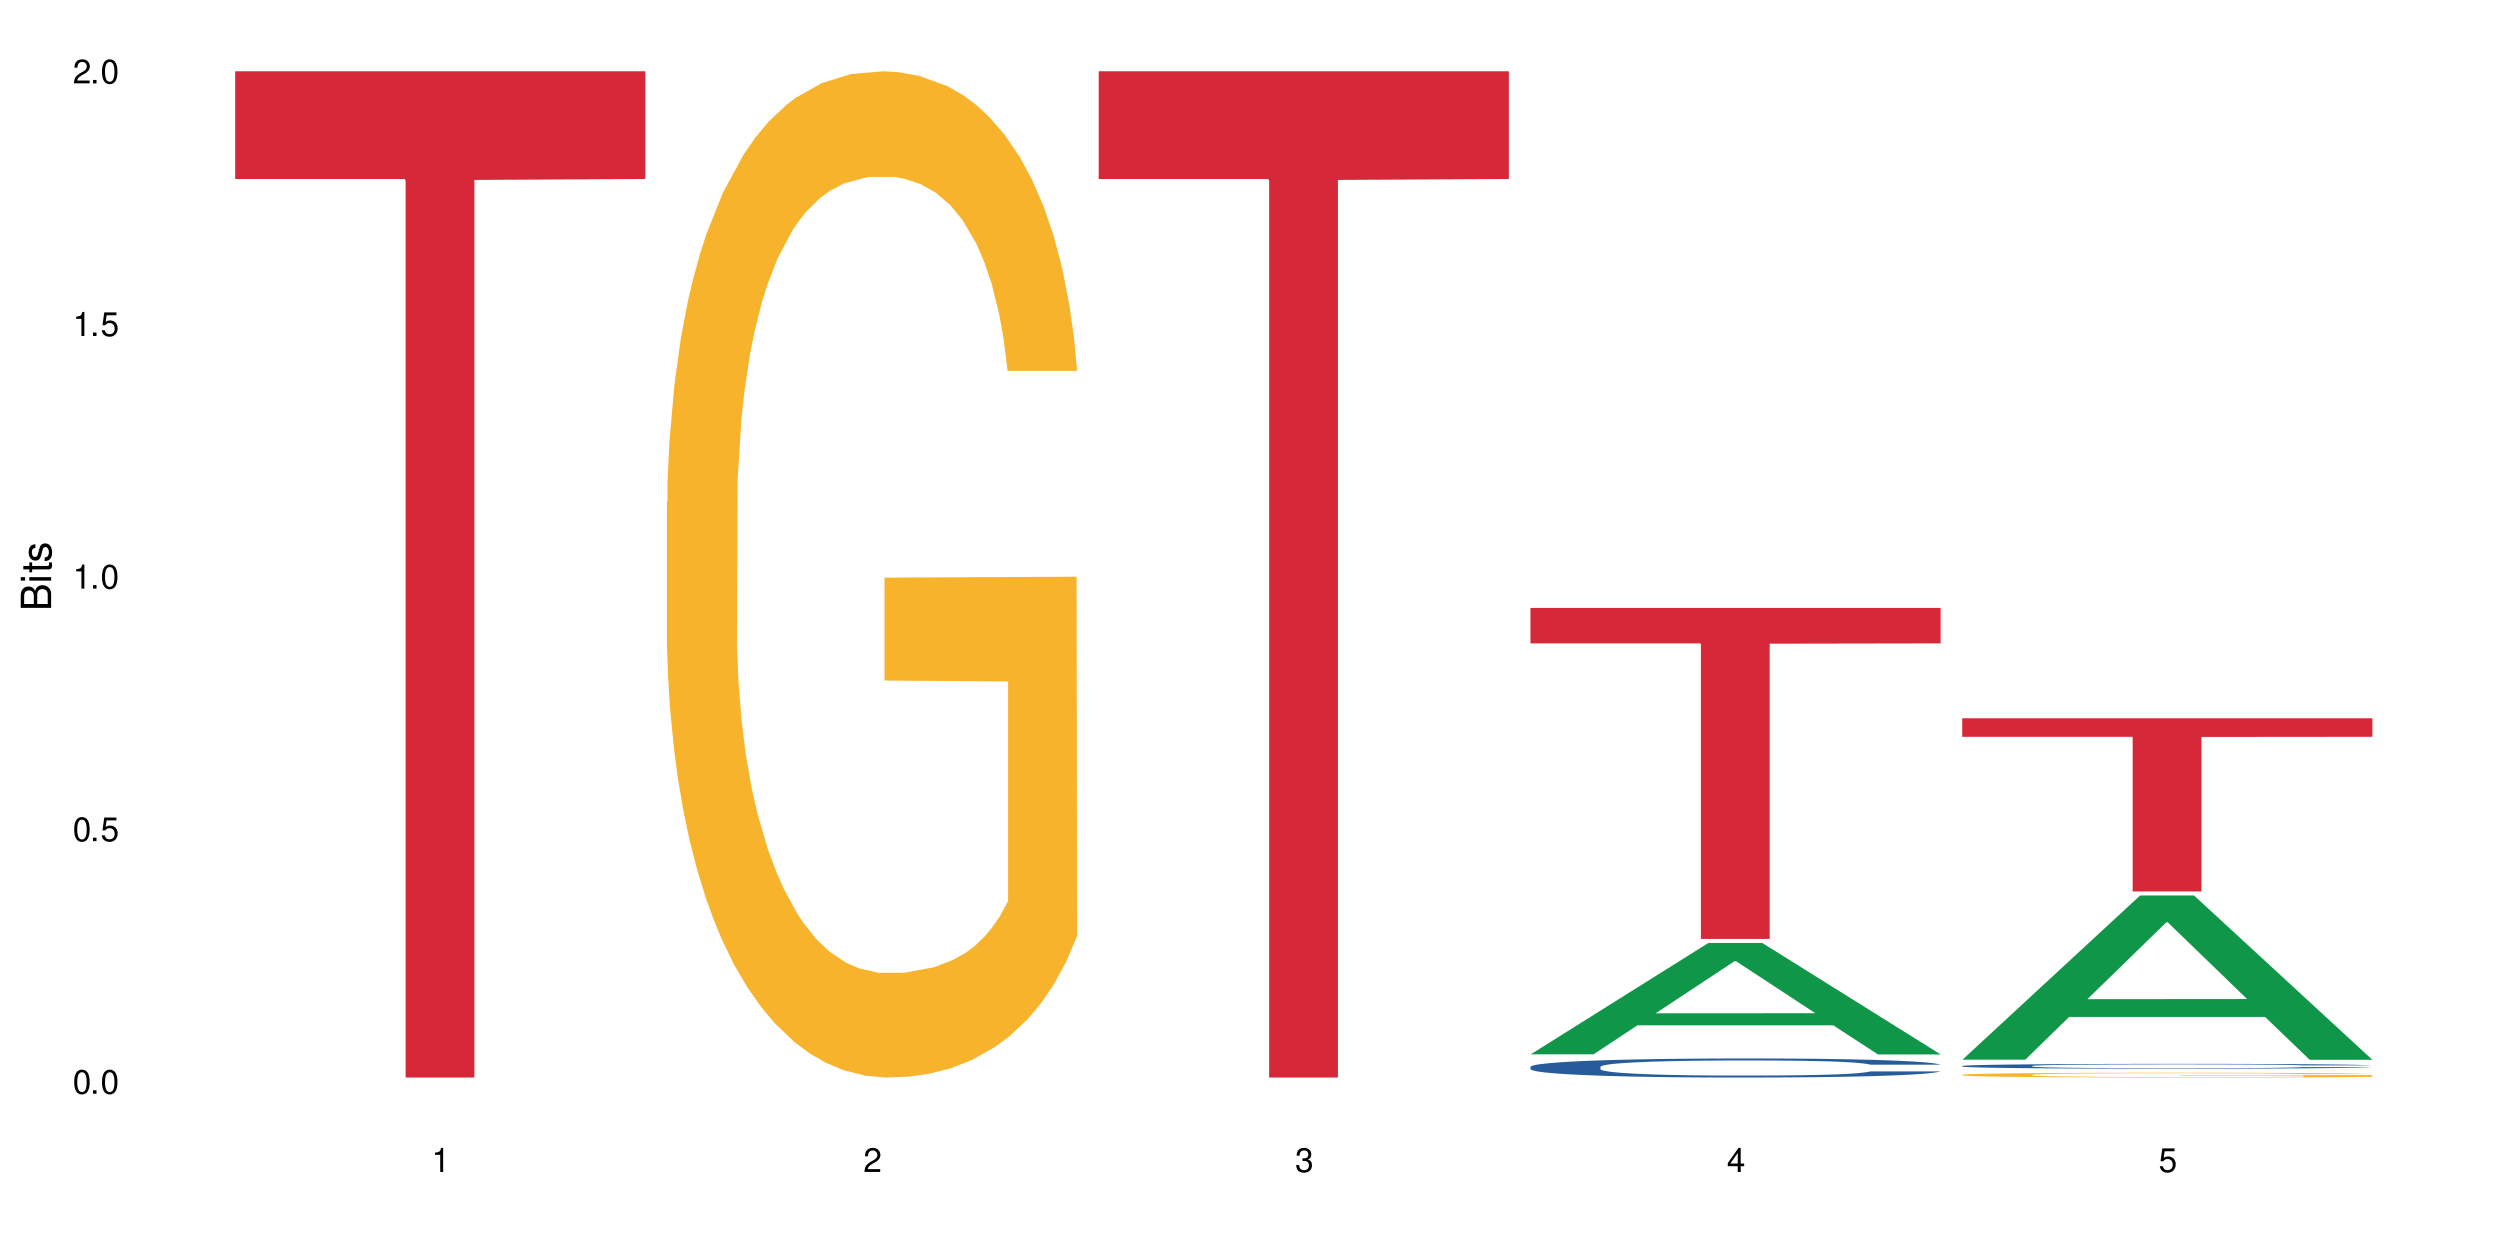 <?xml version="1.0" encoding="UTF-8"?>
<svg xmlns="http://www.w3.org/2000/svg" xmlns:xlink="http://www.w3.org/1999/xlink" width="720" height="360" viewBox="0 0 720 360">
<defs>
<g>
<g id="glyph-0-0">
</g>
<g id="glyph-0-1">
<path d="M 2.641 -6.938 C 2 -6.938 1.422 -6.656 1.078 -6.172 C 0.641 -5.562 0.406 -4.641 0.406 -3.359 C 0.406 -1.016 1.188 0.219 2.641 0.219 C 4.078 0.219 4.859 -1.016 4.859 -3.297 C 4.859 -4.641 4.656 -5.547 4.203 -6.172 C 3.844 -6.656 3.281 -6.938 2.641 -6.938 Z M 2.641 -6.188 C 3.547 -6.188 4 -5.25 4 -3.375 C 4 -1.406 3.562 -0.484 2.625 -0.484 C 1.734 -0.484 1.281 -1.438 1.281 -3.344 C 1.281 -5.25 1.734 -6.188 2.641 -6.188 Z M 2.641 -6.188 "/>
</g>
<g id="glyph-0-2">
<path d="M 1.828 -1 L 0.828 -1 L 0.828 0 L 1.828 0 Z M 1.828 -1 "/>
</g>
<g id="glyph-0-3">
<path d="M 4.562 -6.797 L 1.062 -6.797 L 0.547 -3.094 L 1.328 -3.094 C 1.719 -3.562 2.047 -3.734 2.578 -3.734 C 3.484 -3.734 4.062 -3.109 4.062 -2.094 C 4.062 -1.125 3.484 -0.531 2.578 -0.531 C 1.828 -0.531 1.375 -0.906 1.188 -1.672 L 0.328 -1.672 C 0.453 -1.109 0.547 -0.844 0.75 -0.594 C 1.125 -0.078 1.828 0.219 2.594 0.219 C 3.969 0.219 4.922 -0.781 4.922 -2.219 C 4.922 -3.562 4.031 -4.484 2.719 -4.484 C 2.25 -4.484 1.859 -4.359 1.469 -4.062 L 1.734 -5.969 L 4.562 -5.969 Z M 4.562 -6.797 "/>
</g>
<g id="glyph-0-4">
<path d="M 2.484 -4.938 L 2.484 0 L 3.328 0 L 3.328 -6.938 L 2.766 -6.938 C 2.469 -5.875 2.281 -5.734 0.984 -5.562 L 0.984 -4.938 Z M 2.484 -4.938 "/>
</g>
<g id="glyph-0-5">
<path d="M 4.859 -0.828 L 1.281 -0.828 C 1.359 -1.406 1.672 -1.781 2.5 -2.281 L 3.469 -2.828 C 4.406 -3.344 4.906 -4.062 4.906 -4.906 C 4.906 -5.484 4.672 -6.031 4.266 -6.406 C 3.859 -6.766 3.375 -6.938 2.719 -6.938 C 1.859 -6.938 1.219 -6.625 0.844 -6.031 C 0.609 -5.672 0.5 -5.234 0.484 -4.531 L 1.328 -4.531 C 1.359 -5.016 1.406 -5.281 1.531 -5.516 C 1.75 -5.938 2.188 -6.203 2.703 -6.203 C 3.469 -6.203 4.031 -5.641 4.031 -4.891 C 4.031 -4.344 3.719 -3.859 3.125 -3.516 L 2.234 -3 C 0.812 -2.172 0.406 -1.531 0.328 -0.016 L 4.859 -0.016 Z M 4.859 -0.828 "/>
</g>
<g id="glyph-0-6">
<path d="M 2.125 -3.188 L 2.578 -3.188 C 3.5 -3.188 3.984 -2.766 3.984 -1.922 C 3.984 -1.062 3.469 -0.531 2.594 -0.531 C 1.656 -0.531 1.203 -1 1.156 -2.016 L 0.312 -2.016 C 0.344 -1.453 0.438 -1.094 0.609 -0.781 C 0.953 -0.109 1.625 0.219 2.547 0.219 C 3.953 0.219 4.859 -0.625 4.859 -1.938 C 4.859 -2.828 4.516 -3.297 3.703 -3.594 C 4.344 -3.844 4.656 -4.328 4.656 -5.031 C 4.656 -6.219 3.875 -6.938 2.578 -6.938 C 1.203 -6.938 0.484 -6.172 0.453 -4.703 L 1.297 -4.703 C 1.312 -5.125 1.344 -5.359 1.453 -5.578 C 1.641 -5.969 2.062 -6.203 2.594 -6.203 C 3.344 -6.203 3.797 -5.75 3.797 -5 C 3.797 -4.516 3.609 -4.219 3.25 -4.047 C 3.016 -3.953 2.703 -3.922 2.125 -3.906 Z M 2.125 -3.188 "/>
</g>
<g id="glyph-0-7">
<path d="M 3.141 -1.672 L 3.141 0 L 3.984 0 L 3.984 -1.672 L 4.984 -1.672 L 4.984 -2.438 L 3.984 -2.438 L 3.984 -6.938 L 3.359 -6.938 L 0.266 -2.578 L 0.266 -1.672 Z M 3.141 -2.438 L 1 -2.438 L 3.141 -5.5 Z M 3.141 -2.438 "/>
</g>
<g id="glyph-1-0">
</g>
<g id="glyph-1-1">
<path d="M 0 -0.953 L 0 -4.891 C 0 -5.719 -0.234 -6.344 -0.734 -6.797 C -1.188 -7.234 -1.812 -7.469 -2.5 -7.469 C -3.547 -7.469 -4.188 -7 -4.625 -5.875 C -4.984 -6.688 -5.625 -7.094 -6.531 -7.094 C -7.172 -7.094 -7.734 -6.859 -8.141 -6.391 C -8.562 -5.922 -8.75 -5.344 -8.75 -4.5 L -8.75 -0.953 Z M -4.984 -2.062 L -7.766 -2.062 L -7.766 -4.219 C -7.766 -4.844 -7.688 -5.203 -7.453 -5.5 C -7.219 -5.812 -6.859 -5.969 -6.375 -5.969 C -5.891 -5.969 -5.531 -5.812 -5.297 -5.5 C -5.062 -5.203 -4.984 -4.844 -4.984 -4.219 Z M -0.984 -2.062 L -4 -2.062 L -4 -4.781 C -4 -5.766 -3.438 -6.359 -2.484 -6.359 C -1.547 -6.359 -0.984 -5.766 -0.984 -4.781 Z M -0.984 -2.062 "/>
</g>
<g id="glyph-1-2">
<path d="M -6.281 -1.797 L -6.281 -0.797 L 0 -0.797 L 0 -1.797 Z M -8.75 -1.797 L -8.75 -0.797 L -7.484 -0.797 L -7.484 -1.797 Z M -8.75 -1.797 "/>
</g>
<g id="glyph-1-3">
<path d="M -6.281 -3.047 L -6.281 -2.016 L -8.016 -2.016 L -8.016 -1.016 L -6.281 -1.016 L -6.281 -0.172 L -5.469 -0.172 L -5.469 -1.016 L -0.719 -1.016 C -0.078 -1.016 0.281 -1.453 0.281 -2.234 C 0.281 -2.5 0.25 -2.719 0.188 -3.047 L -0.641 -3.047 C -0.609 -2.906 -0.594 -2.766 -0.594 -2.562 C -0.594 -2.141 -0.719 -2.016 -1.156 -2.016 L -5.469 -2.016 L -5.469 -3.047 Z M -6.281 -3.047 "/>
</g>
<g id="glyph-1-4">
<path d="M -4.531 -5.25 C -5.766 -5.25 -6.469 -4.422 -6.469 -2.969 C -6.469 -1.516 -5.719 -0.562 -4.547 -0.562 C -3.562 -0.562 -3.094 -1.062 -2.734 -2.562 L -2.516 -3.484 C -2.344 -4.188 -2.094 -4.469 -1.641 -4.469 C -1.047 -4.469 -0.641 -3.875 -0.641 -3 C -0.641 -2.453 -0.797 -2 -1.062 -1.75 C -1.25 -1.594 -1.422 -1.531 -1.875 -1.469 L -1.875 -0.406 C -0.422 -0.453 0.281 -1.266 0.281 -2.922 C 0.281 -4.5 -0.5 -5.516 -1.719 -5.516 C -2.656 -5.516 -3.172 -4.984 -3.469 -3.734 L -3.703 -2.766 C -3.891 -1.953 -4.156 -1.609 -4.594 -1.609 C -5.188 -1.609 -5.547 -2.125 -5.547 -2.938 C -5.547 -3.75 -5.203 -4.172 -4.531 -4.203 Z M -4.531 -5.25 "/>
</g>
</g>
</defs>
<rect x="-72" y="-36" width="864" height="432" fill="rgb(100%, 100%, 100%)" fill-opacity="1"/>
<path fill-rule="nonzero" fill="rgb(83.922%, 15.686%, 22.353%)" fill-opacity="1" d="M 67.73 20.527 L 185.859 20.527 L 185.859 51.547 L 136.629 51.82 L 136.629 310.332 L 116.82 310.332 L 116.82 52.094 L 116.531 51.547 L 67.73 51.547 Z M 67.73 20.527 "/>
<path fill-rule="nonzero" fill="rgb(96.863%, 70.196%, 16.863%)" fill-opacity="1" d="M 192.078 144.652 L 192.223 144.387 L 192.223 139.094 L 192.797 127.184 L 194.238 110.777 L 196.109 97.277 L 198.129 86.691 L 199.426 81.133 L 201.586 73.195 L 203.457 67.371 L 208.211 55.461 L 214.262 44.348 L 217.578 39.582 L 221.32 35.082 L 226.652 30.055 L 229.102 28.203 L 236.594 23.965 L 245.09 21.32 L 254.457 20.527 L 258.777 20.789 L 264.684 21.848 L 272.75 24.762 L 277.359 27.406 L 280.961 30.055 L 284.707 33.496 L 289.316 38.789 L 293.641 45.141 L 297.098 51.492 L 300.555 59.43 L 303.438 67.902 L 305.887 77.164 L 308.047 88.281 L 309.344 97.543 L 310.207 106.805 L 290.184 106.805 L 289.031 97.543 L 287.734 90.398 L 285.574 81.664 L 283.41 75.312 L 281.25 70.281 L 277.219 63.402 L 273.758 59.168 L 269.438 55.461 L 265.262 53.078 L 260.508 51.492 L 257.625 50.961 L 249.988 50.961 L 243.074 52.816 L 239.043 54.934 L 236.16 57.051 L 232.125 61.02 L 229.676 64.195 L 228.238 66.312 L 223.914 74.516 L 221.035 81.93 L 219.449 86.957 L 217.434 94.898 L 215.992 102.043 L 214.406 112.629 L 213.543 120.57 L 212.391 138.566 L 212.246 186.207 L 212.68 196.262 L 213.543 207.113 L 214.695 216.641 L 216.422 226.699 L 218.152 234.375 L 221.176 244.695 L 223.77 251.578 L 225.789 256.078 L 229.676 263.223 L 231.262 265.605 L 235.008 270.367 L 238.898 274.074 L 243.652 277.25 L 247.254 278.836 L 253.016 280.16 L 260.363 280.16 L 269.004 278.574 L 274.48 276.457 L 278.227 274.34 L 280.676 272.484 L 283.699 269.574 L 285.859 266.926 L 287.879 264.016 L 290.328 259.516 L 290.328 196.262 L 254.742 195.996 L 254.742 166.355 L 310.062 166.09 L 310.207 269.574 L 307.18 276.719 L 303.438 283.602 L 299.836 288.895 L 296.09 293.395 L 290.758 298.422 L 286.438 301.598 L 279.809 305.305 L 273.758 307.688 L 267.422 309.273 L 261.801 310.066 L 255.176 310.332 L 249.27 309.805 L 242.93 308.215 L 237.887 306.098 L 233.277 303.453 L 228.668 300.012 L 222.906 294.453 L 219.16 289.953 L 215.27 284.395 L 211.383 277.777 L 207.926 270.633 L 205.621 265.074 L 203.312 258.723 L 200.863 250.781 L 198.559 241.785 L 196.832 233.578 L 195.246 224.316 L 194.094 215.582 L 192.941 203.672 L 192.367 194.145 L 192.078 185.941 Z M 192.078 144.652 "/>
<path fill-rule="nonzero" fill="rgb(83.922%, 15.686%, 22.353%)" fill-opacity="1" d="M 316.426 20.527 L 434.555 20.527 L 434.555 51.547 L 385.32 51.82 L 385.32 310.332 L 365.512 310.332 L 365.512 52.094 L 365.227 51.547 L 316.426 51.547 Z M 316.426 20.527 "/>
<path fill-rule="nonzero" fill="rgb(6.275%, 58.824%, 28.235%)" fill-opacity="1" d="M 440.77 303.648 L 440.898 303.617 L 492.012 271.574 L 507.535 271.574 L 558.898 303.68 L 540.852 303.68 L 527.98 295.297 L 471.566 295.297 L 458.945 303.648 L 440.77 303.648 L 476.992 291.832 L 522.805 291.801 L 499.961 276.816 L 499.711 276.789 L 499.457 276.879 L 476.867 291.801 L 476.992 291.832 Z M 440.77 303.648 "/>
<path fill-rule="nonzero" fill="rgb(14.51%, 36.078%, 60%)" fill-opacity="1" d="M 440.77 307.23 L 440.914 307.227 L 440.914 307.105 L 441.348 306.914 L 442.355 306.676 L 443.363 306.508 L 445.957 306.211 L 449.559 305.926 L 453.305 305.707 L 456.043 305.574 L 458.488 305.477 L 464.109 305.289 L 467.711 305.195 L 471.602 305.109 L 476.355 305.023 L 479.812 304.973 L 487.59 304.895 L 493.352 304.859 L 497.82 304.844 L 507.469 304.844 L 513.234 304.863 L 517.41 304.887 L 522.02 304.926 L 525.91 304.973 L 532.68 305.082 L 538.73 305.223 L 541.469 305.305 L 545.789 305.461 L 549.105 305.609 L 551.41 305.742 L 554.004 305.926 L 556.309 306.152 L 558.035 306.406 L 558.898 306.625 L 538.73 306.625 L 537.723 306.422 L 536.57 306.27 L 534.41 306.062 L 532.25 305.918 L 529.223 305.77 L 526.488 305.676 L 522.742 305.582 L 519.426 305.52 L 515.969 305.477 L 512.656 305.445 L 506.316 305.414 L 498.973 305.414 L 496.234 305.426 L 490.617 305.465 L 487.59 305.5 L 483.27 305.57 L 480.242 305.637 L 476.641 305.734 L 474.191 305.82 L 471.168 305.953 L 469.008 306.066 L 466.559 306.234 L 465.117 306.359 L 463.82 306.5 L 462.668 306.664 L 461.805 306.84 L 461.227 307.023 L 460.938 307.207 L 460.938 307.984 L 461.227 308.164 L 461.949 308.375 L 463.82 308.68 L 466.559 308.949 L 469.727 309.156 L 472.754 309.309 L 474.48 309.379 L 476.785 309.461 L 480.387 309.559 L 485.574 309.66 L 488.598 309.699 L 493.207 309.742 L 497.961 309.762 L 504.301 309.762 L 509.918 309.742 L 513.664 309.715 L 517.555 309.676 L 522.887 309.59 L 526.199 309.508 L 529.078 309.414 L 531.242 309.32 L 532.68 309.238 L 534.844 309.082 L 536.57 308.914 L 537.867 308.738 L 538.73 308.566 L 558.898 308.566 L 558.035 308.766 L 556.738 308.961 L 555.441 309.109 L 553.426 309.285 L 551.121 309.438 L 547.809 309.613 L 545.07 309.73 L 541.469 309.855 L 538.156 309.949 L 534.555 310.035 L 529.223 310.137 L 525.766 310.188 L 522.02 310.23 L 517.555 310.273 L 511.938 310.309 L 505.887 310.328 L 500.266 310.332 L 494.219 310.324 L 489.75 310.301 L 483.844 310.258 L 476.496 310.168 L 471.168 310.07 L 466.988 309.977 L 463.387 309.875 L 459.355 309.742 L 454.168 309.52 L 451 309.348 L 448.84 309.207 L 446.391 309.012 L 444.66 308.836 L 442.645 308.555 L 441.203 308.199 L 440.77 307.922 Z M 440.77 307.23 "/>
<path fill-rule="nonzero" fill="rgb(83.922%, 15.686%, 22.353%)" fill-opacity="1" d="M 440.77 175.09 L 558.898 175.09 L 558.898 185.293 L 509.668 185.383 L 509.668 270.41 L 489.859 270.41 L 489.859 185.473 L 489.574 185.293 L 440.77 185.293 Z M 440.77 175.09 "/>
<path fill-rule="nonzero" fill="rgb(6.275%, 58.824%, 28.235%)" fill-opacity="1" d="M 565.117 305.184 L 565.242 305.141 L 616.355 257.898 L 631.879 257.898 L 683.246 305.227 L 665.199 305.227 L 652.324 292.875 L 595.91 292.875 L 583.293 305.184 L 565.117 305.184 L 601.34 287.762 L 647.152 287.719 L 624.309 265.633 L 624.055 265.586 L 623.805 265.723 L 601.211 287.719 L 601.34 287.762 Z M 565.117 305.184 "/>
<path fill-rule="nonzero" fill="rgb(14.51%, 36.078%, 60%)" fill-opacity="1" d="M 565.117 306.996 L 565.262 306.996 L 565.262 306.965 L 565.695 306.914 L 566.703 306.855 L 567.711 306.812 L 570.305 306.738 L 573.906 306.664 L 577.652 306.609 L 580.387 306.578 L 582.836 306.551 L 588.457 306.504 L 592.055 306.48 L 595.945 306.461 L 600.699 306.438 L 604.156 306.426 L 611.938 306.406 L 617.699 306.395 L 622.164 306.391 L 631.816 306.391 L 637.578 306.398 L 641.758 306.402 L 646.367 306.414 L 650.258 306.426 L 657.027 306.453 L 663.078 306.488 L 665.816 306.508 L 670.137 306.547 L 673.449 306.586 L 675.754 306.617 L 678.348 306.664 L 680.652 306.723 L 682.383 306.789 L 683.246 306.844 L 663.078 306.844 L 662.07 306.793 L 660.918 306.754 L 658.758 306.699 L 656.594 306.664 L 653.57 306.625 L 650.832 306.602 L 647.086 306.578 L 643.773 306.562 L 640.316 306.551 L 637.004 306.543 L 630.664 306.535 L 623.316 306.535 L 620.582 306.539 L 614.961 306.551 L 611.938 306.559 L 607.613 306.574 L 604.59 306.594 L 600.988 306.617 L 598.539 306.641 L 595.516 306.672 L 593.352 306.703 L 590.902 306.742 L 589.465 306.773 L 588.168 306.812 L 587.016 306.852 L 586.148 306.898 L 585.574 306.945 L 585.285 306.988 L 585.285 307.188 L 585.574 307.23 L 586.293 307.285 L 588.168 307.363 L 590.902 307.43 L 594.074 307.484 L 597.098 307.52 L 598.828 307.539 L 601.133 307.559 L 604.734 307.586 L 609.922 307.609 L 612.945 307.621 L 617.555 307.629 L 622.309 307.637 L 628.648 307.637 L 634.266 307.629 L 638.012 307.625 L 641.902 307.613 L 647.23 307.594 L 650.547 307.57 L 653.426 307.547 L 655.586 307.523 L 657.027 307.504 L 659.188 307.465 L 660.918 307.422 L 662.215 307.375 L 663.078 307.332 L 683.246 307.332 L 682.383 307.383 L 681.086 307.434 L 679.789 307.469 L 677.773 307.516 L 675.469 307.555 L 672.152 307.598 L 669.418 307.629 L 665.816 307.66 L 662.504 307.684 L 658.902 307.707 L 653.57 307.73 L 650.113 307.742 L 646.367 307.754 L 641.902 307.766 L 636.281 307.773 L 630.234 307.777 L 624.613 307.781 L 618.562 307.777 L 614.098 307.773 L 608.191 307.762 L 600.844 307.738 L 595.516 307.715 L 591.336 307.691 L 587.734 307.664 L 583.699 307.629 L 578.516 307.574 L 575.344 307.531 L 573.184 307.496 L 570.734 307.445 L 569.008 307.402 L 566.988 307.332 L 565.551 307.242 L 565.117 307.172 Z M 565.117 306.996 "/>
<path fill-rule="nonzero" fill="rgb(96.863%, 70.196%, 16.863%)" fill-opacity="1" d="M 565.117 309.539 L 565.262 309.539 L 565.262 309.512 L 565.836 309.453 L 567.277 309.375 L 569.152 309.312 L 571.168 309.262 L 572.465 309.234 L 574.625 309.195 L 576.5 309.168 L 581.254 309.113 L 587.301 309.059 L 590.617 309.035 L 594.363 309.016 L 599.691 308.988 L 602.141 308.98 L 609.633 308.961 L 618.133 308.949 L 627.496 308.945 L 631.816 308.945 L 637.723 308.949 L 645.789 308.965 L 650.402 308.977 L 654.004 308.988 L 657.746 309.008 L 662.359 309.031 L 666.68 309.062 L 670.137 309.094 L 673.594 309.129 L 676.477 309.172 L 678.926 309.215 L 681.086 309.27 L 682.383 309.312 L 683.246 309.359 L 663.223 309.359 L 662.07 309.312 L 660.773 309.277 L 658.613 309.238 L 656.453 309.207 L 654.289 309.184 L 650.258 309.148 L 646.801 309.129 L 642.477 309.113 L 638.301 309.102 L 633.547 309.094 L 630.664 309.09 L 623.031 309.09 L 616.113 309.098 L 612.082 309.109 L 609.199 309.117 L 605.168 309.137 L 602.719 309.152 L 601.277 309.164 L 596.953 309.203 L 594.074 309.238 L 592.488 309.262 L 590.473 309.301 L 589.031 309.336 L 587.445 309.387 L 586.582 309.422 L 585.43 309.508 L 585.285 309.738 L 585.719 309.785 L 586.582 309.84 L 587.734 309.883 L 589.465 309.934 L 591.191 309.969 L 594.219 310.02 L 596.812 310.051 L 598.828 310.074 L 602.719 310.105 L 604.301 310.117 L 608.047 310.141 L 611.938 310.16 L 616.691 310.176 L 620.293 310.18 L 626.055 310.188 L 633.402 310.188 L 642.047 310.18 L 647.52 310.172 L 651.266 310.16 L 653.715 310.152 L 656.738 310.137 L 658.902 310.125 L 660.918 310.109 L 663.367 310.09 L 663.367 309.785 L 627.785 309.785 L 627.785 309.645 L 683.102 309.641 L 683.246 310.137 L 680.223 310.172 L 676.477 310.203 L 672.875 310.23 L 669.129 310.25 L 663.797 310.273 L 659.477 310.289 L 652.852 310.309 L 646.801 310.32 L 640.461 310.328 L 634.844 310.332 L 628.215 310.332 L 622.309 310.328 L 615.969 310.324 L 610.93 310.312 L 606.32 310.301 L 601.707 310.281 L 595.945 310.258 L 592.199 310.234 L 588.312 310.207 L 584.422 310.176 L 578.66 310.117 L 576.355 310.086 L 573.906 310.047 L 571.602 310.004 L 569.871 309.965 L 568.285 309.922 L 567.133 309.879 L 565.98 309.82 L 565.406 309.777 L 565.117 309.738 Z M 565.117 309.539 "/>
<path fill-rule="nonzero" fill="rgb(83.922%, 15.686%, 22.353%)" fill-opacity="1" d="M 565.117 206.855 L 683.246 206.855 L 683.246 212.195 L 634.016 212.242 L 634.016 256.734 L 614.207 256.734 L 614.207 212.289 L 613.918 212.195 L 565.117 212.195 Z M 565.117 206.855 "/>
<g fill="rgb(0%, 0%, 0%)" fill-opacity="1">
<use xlink:href="#glyph-0-1" x="20.965" y="314.993"/>
<use xlink:href="#glyph-0-2" x="25.965" y="314.993"/>
<use xlink:href="#glyph-0-1" x="28.965" y="314.993"/>
</g>
<g fill="rgb(0%, 0%, 0%)" fill-opacity="1">
<use xlink:href="#glyph-0-1" x="20.965" y="242.251"/>
<use xlink:href="#glyph-0-2" x="25.965" y="242.251"/>
<use xlink:href="#glyph-0-3" x="28.965" y="242.251"/>
</g>
<g fill="rgb(0%, 0%, 0%)" fill-opacity="1">
<use xlink:href="#glyph-0-4" x="20.965" y="169.509"/>
<use xlink:href="#glyph-0-2" x="25.965" y="169.509"/>
<use xlink:href="#glyph-0-1" x="28.965" y="169.509"/>
</g>
<g fill="rgb(0%, 0%, 0%)" fill-opacity="1">
<use xlink:href="#glyph-0-4" x="20.965" y="96.767"/>
<use xlink:href="#glyph-0-2" x="25.965" y="96.767"/>
<use xlink:href="#glyph-0-3" x="28.965" y="96.767"/>
</g>
<g fill="rgb(0%, 0%, 0%)" fill-opacity="1">
<use xlink:href="#glyph-0-5" x="20.965" y="24.024"/>
<use xlink:href="#glyph-0-2" x="25.965" y="24.024"/>
<use xlink:href="#glyph-0-1" x="28.965" y="24.024"/>
</g>
<g fill="rgb(0%, 0%, 0%)" fill-opacity="1">
<use xlink:href="#glyph-0-4" x="124.297" y="337.532"/>
</g>
<g fill="rgb(0%, 0%, 0%)" fill-opacity="1">
<use xlink:href="#glyph-0-5" x="248.641" y="337.532"/>
</g>
<g fill="rgb(0%, 0%, 0%)" fill-opacity="1">
<use xlink:href="#glyph-0-6" x="372.988" y="337.532"/>
</g>
<g fill="rgb(0%, 0%, 0%)" fill-opacity="1">
<use xlink:href="#glyph-0-7" x="497.336" y="337.532"/>
</g>
<g fill="rgb(0%, 0%, 0%)" fill-opacity="1">
<use xlink:href="#glyph-0-3" x="621.684" y="337.532"/>
</g>
<g fill="rgb(0%, 0%, 0%)" fill-opacity="1">
<use xlink:href="#glyph-1-1" x="14.725" y="176.012"/>
<use xlink:href="#glyph-1-2" x="14.725" y="168.012"/>
<use xlink:href="#glyph-1-3" x="14.725" y="165.012"/>
<use xlink:href="#glyph-1-4" x="14.725" y="162.012"/>
</g>
</svg>
